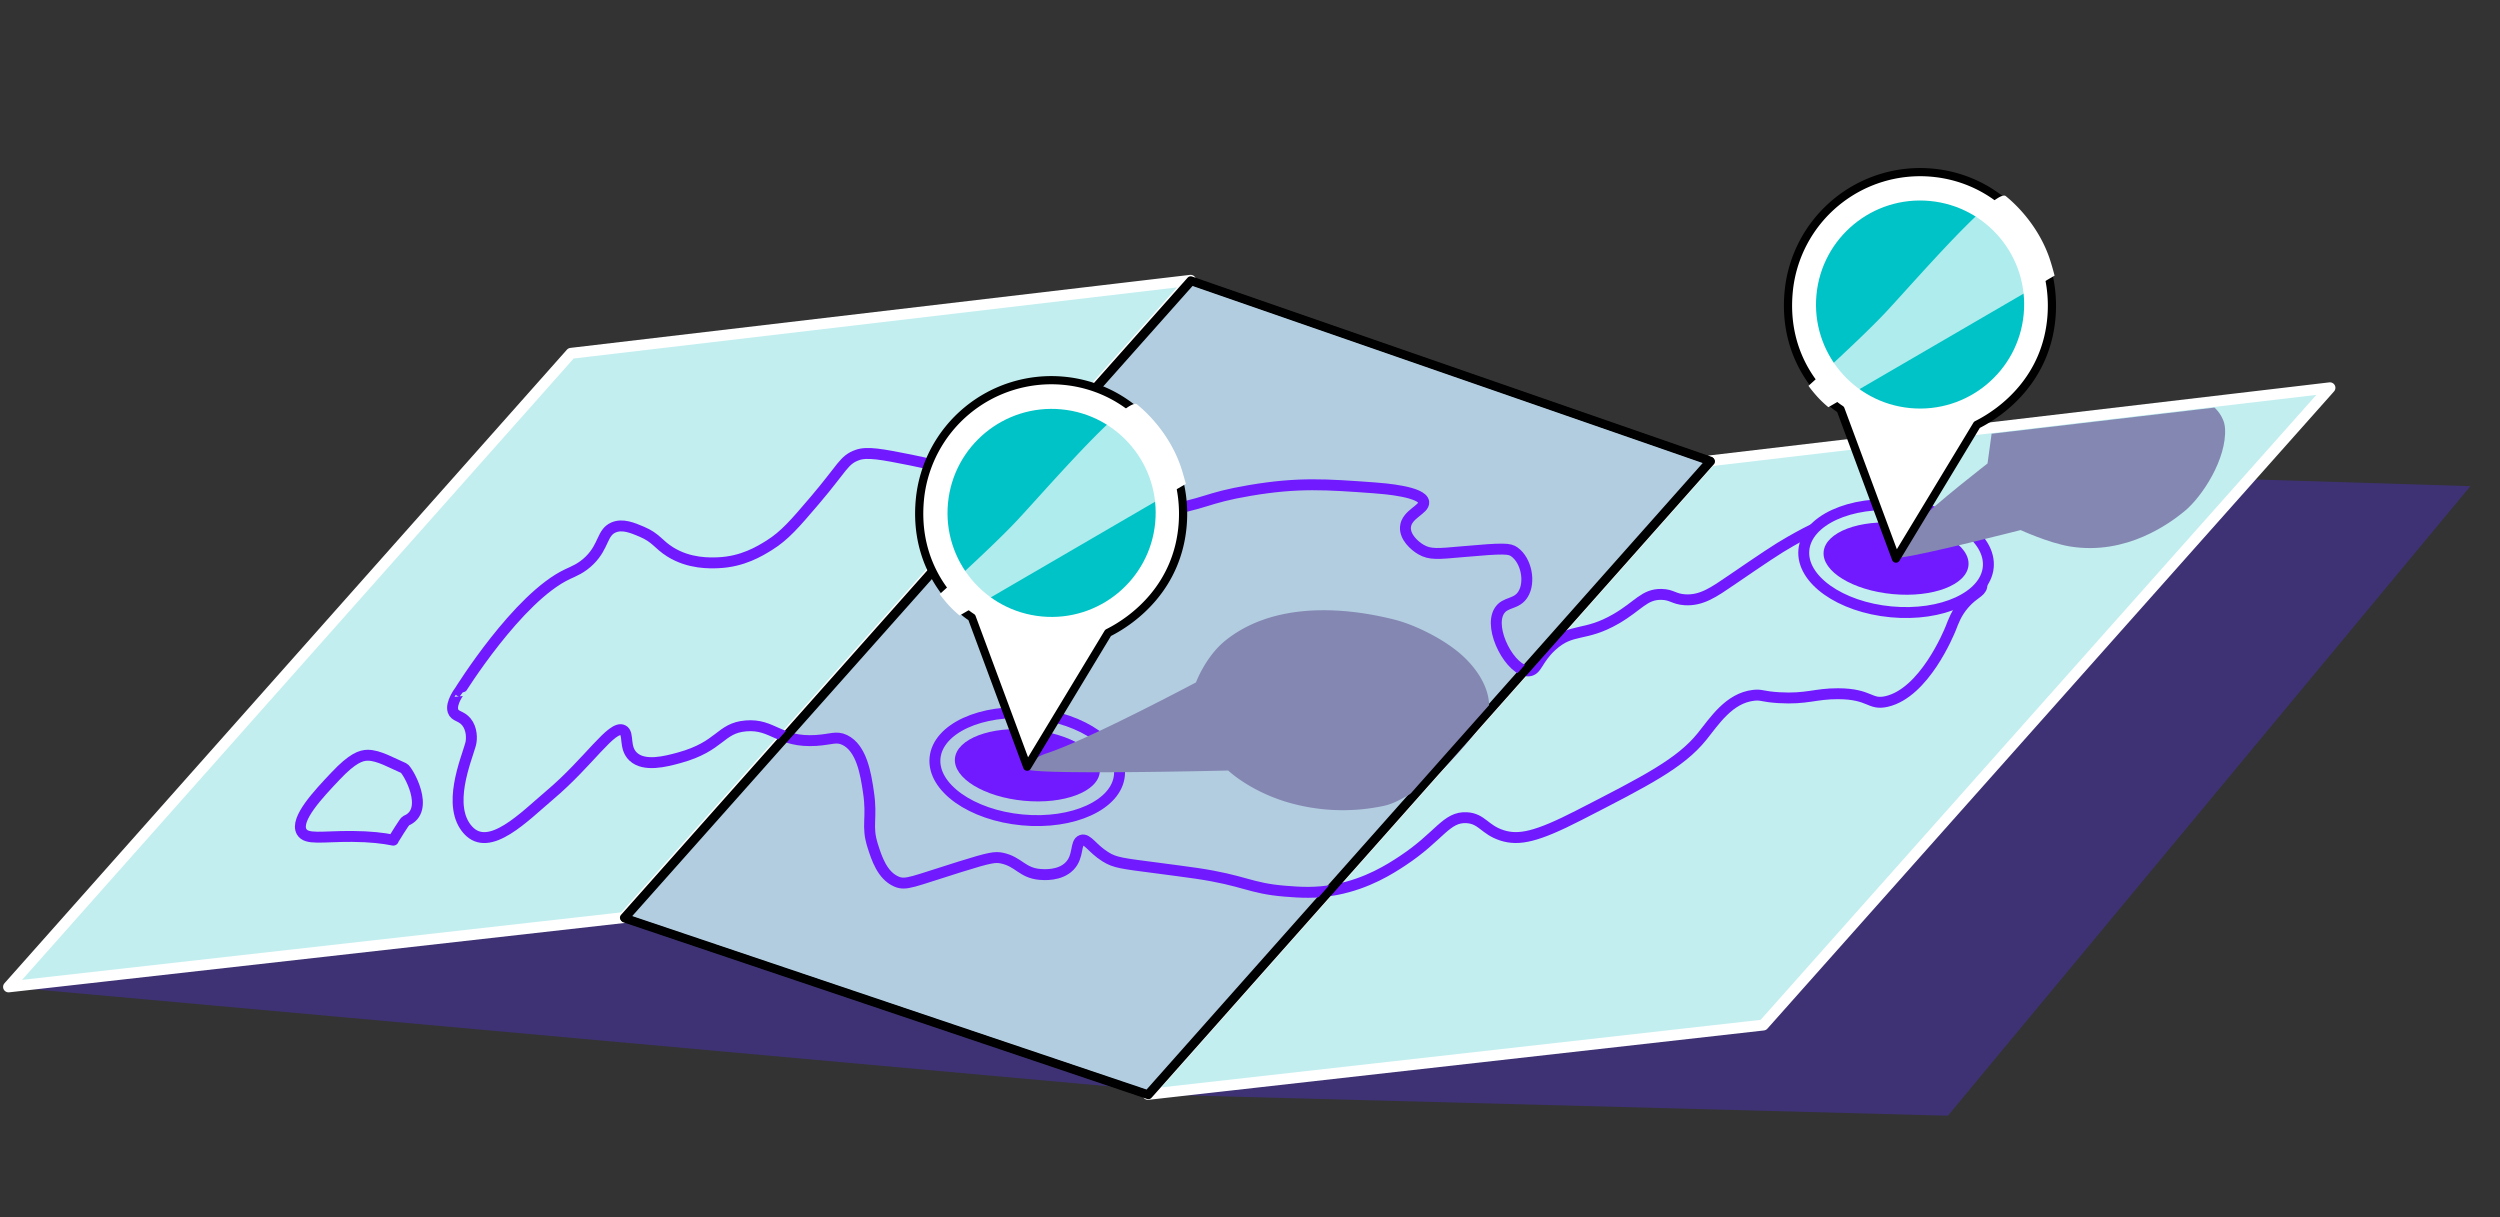 <svg width="458" height="223" viewBox="0 0 458 223" fill="none" xmlns="http://www.w3.org/2000/svg"><rect x="0" y="0" width="458" height="223" fill="#333333" stroke="none"/><path d="M1.564 180.828l205.344 18.525 3.374 1.139 146.568 3.906 95.718-115.331-44.598-1.389-406.406 93.15z" fill="#3E3274"/><path d="M218.119 51.35L104.603 64.728 1.564 180.8l112.745-12.706 103.81-116.743zm208.729 19.694L313.333 84.421 210.294 200.493l112.744-12.706 103.81-116.743z" fill="#C2EEEF" stroke="#fff" stroke-width="2" stroke-linecap="round" stroke-linejoin="round"/><path d="M74.343 150.372c4.657-1.842.315-9.349-.357-9.641-2.147-.924-4.635-2.386-6.621-2.37-1.25.01-2.799.536-5.895 3.816-3.142 3.315-7.487 7.918-6.21 10.188.877 1.555 3.725.835 9.236.869 3.381.022 5.719.315 7.553.682.06-.202 2.104-3.467 2.294-3.544z" stroke="#711AFF" stroke-width="2" stroke-linecap="round" stroke-linejoin="round"/><path d="M313.319 84.404l-95.187-33.035-103.809 116.742 95.958 32.364L313.319 84.404z" fill="#B2CDE0" stroke="#000" stroke-width="1.5" stroke-linecap="round" stroke-linejoin="round"/><path d="M357.247 101.348c-6.797-4.24-11.088-6.915-17.15-6.568-4.725.272-8.248 2.251-12.07 4.397-2.388 1.341-5.216 3.271-10.869 7.129-3.156 2.153-5.435 3.775-8.497 3.572-2.043-.137-2.356-.948-4.28-.985-3.144-.06-4.191 2.077-8.288 4.461-5.862 3.405-8.089 1.561-11.834 5-2.708 2.49-2.64 4.464-4.219 4.555-3.192.182-7.454-7.645-5.369-10.99 1.089-1.743 3.174-1.1 4.371-3.084 1.351-2.221.602-6.133-1.6-7.723-.891-.635-1.766-.736-9.611-.031-4.319.386-5.843.577-7.534-.419-1.238-.727-2.915-2.295-2.821-4.05.129-2.427 3.542-3.267 3.352-4.637-.255-1.91-7.195-2.463-9.072-2.602-8.839-.642-13.919-1.02-22.769.477-8.465 1.432-7.568 2.406-16.978 3.934-12.223 1.981-16.076.716-18.526-1.163-2.451-1.88-2.238-3.386-5.077-4.851-3.393-1.746-5.105-.314-11.262-1.061-3.87-.47-3.478-1.07-10.257-2.423-5.304-1.058-7.994-1.574-9.818-.925-2.501.882-2.691 2.31-7.786 8.293-3.66 4.301-5.546 6.487-8.354 8.241-1.775 1.11-4.903 3.013-9.332 3.199-1.466.061-5.313.221-8.842-1.999-2.172-1.362-2.552-2.575-5.185-3.684-1.679-.711-3.518-1.49-5.172-.778-2.135.919-1.72 3.37-4.353 5.996-1.514 1.51-3.016 2.062-4.026 2.533-9.177 4.269-19.8 21.425-19.802 21.425-.001-.001-1.702 2.214-1.222 3.671.34 1.027 1.483.83 2.435 1.977 1.013 1.219 1.075 3.071.773 4.149-.804 2.872-4.422 11.318-.465 15.683 3.895 4.295 10.3-2.451 15.031-6.447 7.1-5.994 11.35-12.882 13.359-11.843 1.174.607.103 3.165 1.871 4.836 2.033 1.915 5.931.897 8.43.212 7.649-2.102 7.421-5.433 12.214-5.841 4.971-.425 6.07 3.096 12.856 2.667 2.77-.176 3.692-.832 5.253-.087 3.131 1.501 3.869 6.321 4.334 9.437.772 5.049-.408 6.163.804 9.976.693 2.178 1.716 5.394 4.327 6.524 1.761.76 2.937.012 11.615-2.691 5.601-1.754 6.492-1.86 7.726-1.603 3.108.656 3.674 2.722 7.001 2.99.647.052 3.62.29 5.388-1.532 1.768-1.822.979-4.32 2.196-4.736 1.072-.376 1.93 1.513 4.374 3.034 1.777 1.118 3.098 1.223 9.421 2.051 2.785.367 5.569.732 7.191.97 8.876 1.304 9.85 2.77 16.295 3.282 2.643.209 5.578.444 9.346-.285 5.77-1.114 9.908-3.784 12.149-5.261 6.823-4.49 8.015-8.161 11.821-7.915 2.767.179 3.216 2.191 6.395 3.224 3.136 1.02 6.429.267 14.036-3.63 12.459-6.381 18.688-9.571 22.636-14.467 2.279-2.827 4.941-7.036 9.462-7.553 1.49-.171 1.538.249 4.62.435 5.106.308 6.641-.741 10.848-.725 5.967.022 5.741 2.146 8.897 1.42 6.91-1.588 11.404-12.56 11.761-13.452.424-1.067.956-2.71 2.458-4.43 1.687-1.932 2.973-2.096 3.215-3.191.211-.9-.245-2.612-5.821-6.088z" stroke="#711AFF" stroke-width="2" stroke-linecap="round" stroke-linejoin="round"/><path d="M346.434 112.091c9.329.878 17.305-2.779 17.816-8.17.51-5.39-6.639-10.473-15.968-11.351-9.329-.88-17.305 2.778-17.815 8.169-.511 5.391 6.638 10.473 15.967 11.352z" fill="#C2EEEF" stroke="#711AFF" stroke-width="2" stroke-linecap="round" stroke-linejoin="round"/><path d="M187.264 150.209c9.329.878 17.305-2.779 17.815-8.17.511-5.39-6.638-10.473-15.967-11.351-9.329-.879-17.305 2.779-17.816 8.169-.51 5.391 6.639 10.473 15.968 11.352z" stroke="#711AFF" stroke-width="2" stroke-linecap="round" stroke-linejoin="round"/><path d="M187.596 146.701c7.327.69 13.543-1.664 13.883-5.259.341-3.595-5.323-7.069-12.651-7.759-7.327-.69-13.543 1.664-13.883 5.259-.34 3.595 5.324 7.069 12.651 7.759zm159.146-37.862c7.327.69 13.543-1.665 13.883-5.26.341-3.594-5.323-7.068-12.651-7.758-7.327-.69-13.543 1.664-13.883 5.259-.34 3.595 5.324 7.069 12.651 7.759z" fill="#711AFF"/><path d="M188.294 141.008c3.278.965 36.71.152 36.71.152s3.688 3.554 10.389 5.668a35.96 35.96 0 0018.13.805c2.484-.526 4.553-2.169 7.324-3.503 1.472-.709 11.748-11.488 11.942-14.063.331-4.413-2.892-8.096-4.596-9.705-3.477-3.285-9.136-5.934-12.609-6.816-10.811-2.75-22.908-2.799-31.095 3.805-3.646 2.943-5.386 7.667-5.386 7.667s-19.624 10.427-27.151 12.921c-2.889.952-4.922 2.705-3.658 3.069z" fill="#8487B2"/><path d="M313.432 84.546l-95.186-33.032-103.809 116.743 95.957 32.362L313.432 84.546z" stroke="#000" stroke-width="1.5" stroke-linecap="round" stroke-linejoin="round"/><path d="M348.146 102.134c3.821-.368 22.032-5.025 22.032-5.025s5.152 2.366 9.034 3.002c10.423 1.704 18.464-4.375 21.003-6.467 3.24-2.663 7.755-9.605 7.41-15.178-.144-2.294-1.934-3.794-1.934-3.794l-40.831 4.795-.743 5.442s-9.294 7.182-13.207 11.067c-1.725 1.729-4.144 6.291-2.764 6.158z" fill="#8487B2"/><path d="M216.668 96.086c-.88 11.304-8.766 17.403-13.668 19.852l-14.82 24.514-10.151-27.337c-3.381-2.177-10.661-9.396-9.509-21.564a24.182 24.182 0 018.664-16.35 24.2 24.2 0 0117.689-5.444c13.295 1.253 22.823 13.02 21.795 26.329zm159.17-38.118c-.88 11.304-8.766 17.403-13.667 19.852l-14.83 24.514-10.151-27.336c-3.378-2.178-10.661-9.398-9.503-21.566a24.177 24.177 0 018.665-16.35 24.198 24.198 0 0117.691-5.442c13.296 1.252 22.823 13.02 21.795 26.328z" fill="#fff" stroke="#000" stroke-width="1.5" stroke-linecap="round" stroke-linejoin="round"/><path d="M190.856 112.937c10.483.987 19.786-6.707 20.778-17.185.992-10.478-6.702-19.773-17.186-20.76-10.484-.988-19.786 6.706-20.778 17.184-.992 10.478 6.702 19.773 17.186 20.761zm159.105-38.174c10.484.988 19.787-6.706 20.779-17.184.992-10.479-6.703-19.773-17.186-20.76-10.484-.988-19.787 6.706-20.779 17.184-.992 10.478 6.703 19.773 17.186 20.76z" fill="#00C3C7"/><path d="M210.56 81.623a39.593 39.593 0 012.387 4.406c.632 1.362 1.052 2.806 1.57 4.21l2.726-1.587s-.556-2.158-1.041-3.5c-1.806-5.022-5.182-8.85-7.903-11.064-.448-.363-1.639.34-3.26 1.698 2.254 1.495 4.051 3.529 5.521 5.837z" fill="#fff"/><path d="M211.344 87.073a39.682 39.682 0 00-2.061-3.939c-1.442-2.39-3.301-4.62-5.701-6.07-5.504 5.059-14.089 14.92-17.397 18.43-2.664 2.83-7.077 6.979-10.242 9.902 1.106 1.815 2.954 3.129 4.405 4.725l32.507-18.93c-.503-1.369-.894-2.783-1.511-4.118z" fill="#fff" opacity=".68"/><path d="M174.537 106.681c-1.436 1.317-2.384 2.17-2.384 2.17a25.779 25.779 0 001.715 2.091 20.125 20.125 0 001.93 1.82l2.945-1.713c-1.337-1.509-3.048-2.72-4.206-4.368zm195.18-63.219a39.213 39.213 0 012.388 4.406c.632 1.361 1.052 2.805 1.569 4.211l2.727-1.588s-.556-2.158-1.043-3.5c-1.807-5.022-5.182-8.85-7.901-11.064-.449-.364-1.639.34-3.26 1.698 2.254 1.495 4.051 3.527 5.52 5.837z" fill="#fff"/><path d="M370.507 48.91a39.264 39.264 0 00-2.061-3.938c-1.441-2.388-3.301-4.62-5.7-6.07-5.505 5.059-14.09 14.92-17.398 18.43-2.664 2.83-7.076 6.979-10.241 9.902 1.105 1.824 2.953 3.129 4.403 4.725l32.52-18.928c-.52-1.371-.911-2.786-1.523-4.12z" fill="#fff" opacity=".68"/><path d="M333.695 68.518c-1.437 1.317-2.385 2.17-2.385 2.17a25.656 25.656 0 001.715 2.09c.602.65 1.248 1.258 1.931 1.82l2.944-1.712c-1.336-1.51-3.051-2.72-4.205-4.368z" fill="#fff"/></svg>
